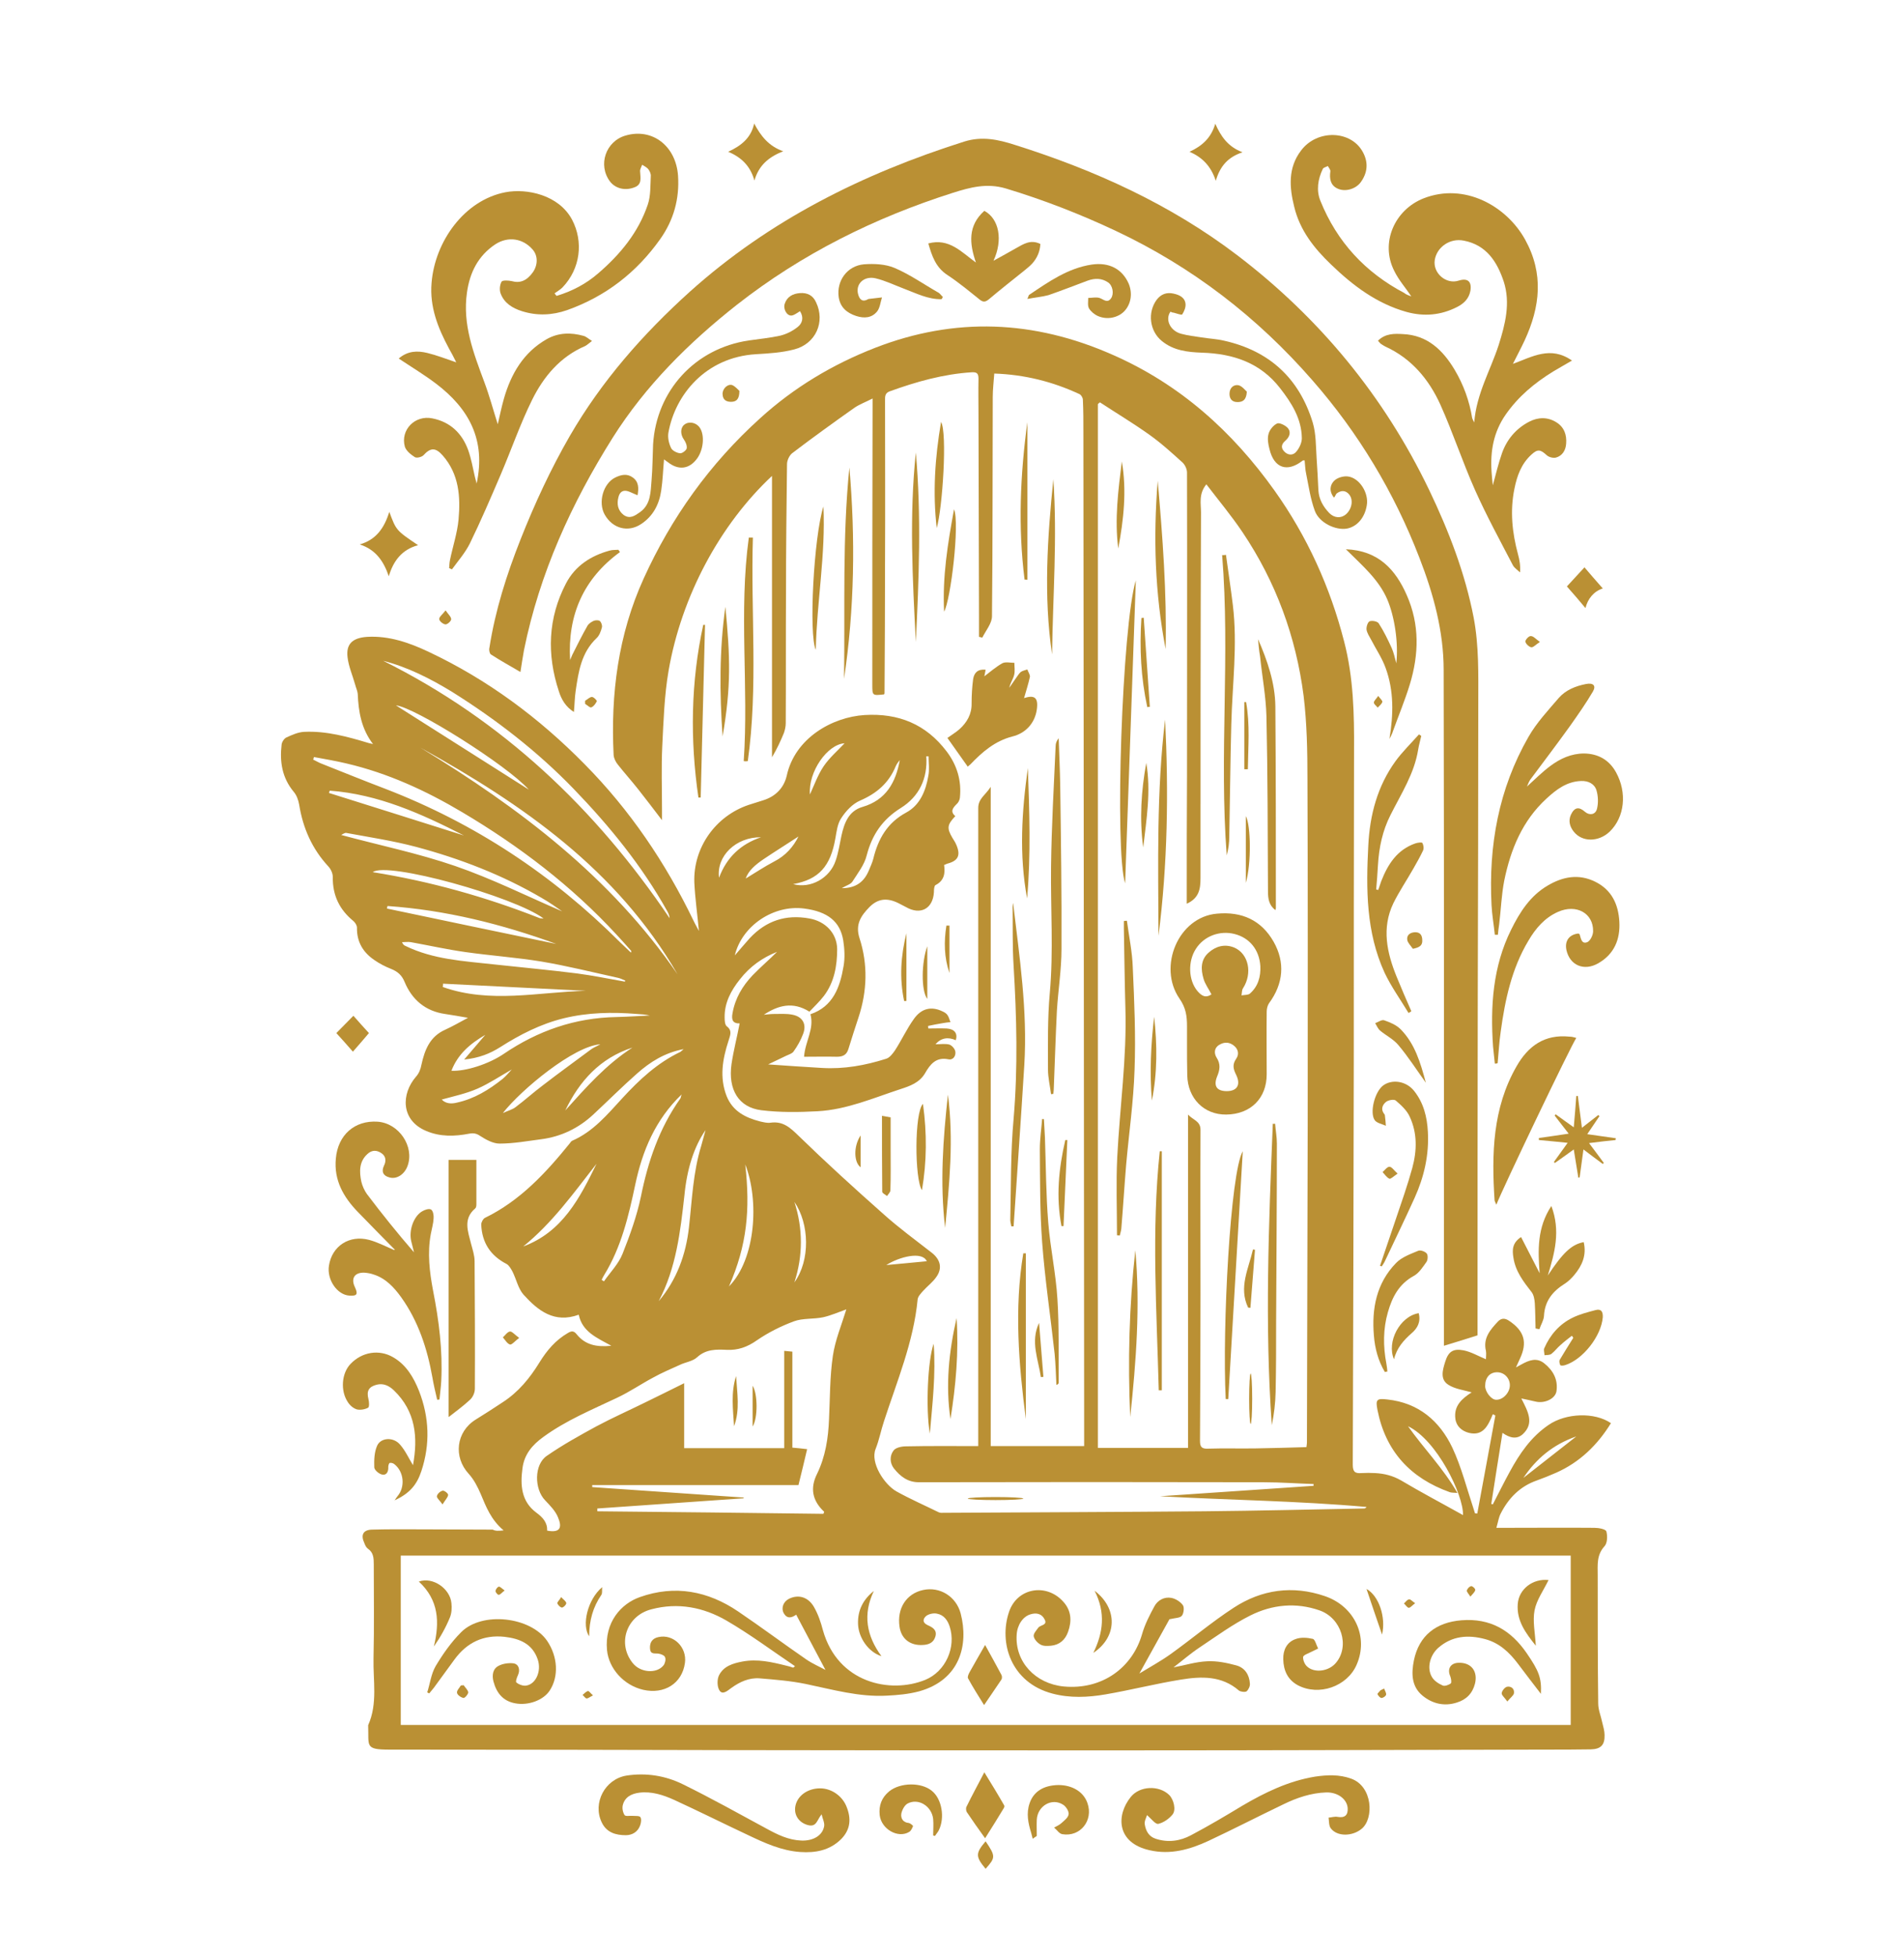 <?xml version="1.0" encoding="utf-8"?>
<!-- Generator: Adobe Illustrator 25.2.0, SVG Export Plug-In . SVG Version: 6.00 Build 0)  -->
<svg version="1.1" id="Layer_1" xmlns="http://www.w3.org/2000/svg" xmlns:xlink="http://www.w3.org/1999/xlink" x="0px" y="0px"
	 viewBox="0 0 747.8 768" style="enable-background:new 0 0 747.8 768;" xml:space="preserve">
<style type="text/css">
	.st0{fill:#BA9034;}
</style>
<path class="st0" d="M197.8,601c-5-4.2-6.9-9.3-9-14.3c-1.2-2.8-2.7-5.7-4.7-7.9c-6.1-6.6-5-16.5,2.7-21.3c3.6-2.2,7.1-4.5,10.6-6.8
	c6.2-4,10.7-9.5,14.5-15.7c2.9-4.7,6.3-8.7,11.1-11.5c1.5-0.9,2.4-0.9,3.5,0.5c3.3,4.1,7.7,5.1,13.6,4.5
	c-5.8-3.2-11.4-5.5-12.8-12.2c-9.6,3.5-16-1.6-21.7-7.9c-2.1-2.4-2.8-6-4.3-9c-0.6-1.1-1.3-2.4-2.3-3c-6.4-3.3-9.7-8.4-10-15.5
	c0-0.9,0.7-2.2,1.4-2.6c13.8-6.7,23.9-17.6,33.3-29.2c0.3-0.4,0.6-0.9,1-1.1c8.3-3.6,13.9-10.4,19.7-16.7
	c6.7-7.3,13.8-13.9,22.8-18.2c0.3-0.2,0.6-0.5,1.3-1.1c-7.4,1.4-13.1,5-18.2,9.5c-5.9,5.2-11.5,10.8-17.3,16.2
	c-5.8,5.4-12.7,8.7-20.5,9.7c-5.4,0.7-10.8,1.7-16.3,1.7c-2.5,0-5.3-1.5-7.6-3c-1.5-1-2.6-1.2-4.3-0.9c-5.7,1.1-11.4,1.3-17-1.1
	c-9.9-4.2-9.8-14.5-3.9-21.3c1.1-1.2,1.8-2.9,2.1-4.6c1.3-5.9,3.3-11.1,9.3-13.8c2.9-1.3,5.6-2.9,9-4.7c-3.5-0.6-6.2-1.1-9-1.5
	c-7.7-1.1-13-5.6-15.9-12.6c-1.1-2.7-2.8-4.1-5.3-5.1c-2.3-0.9-4.6-2.1-6.6-3.5c-4.4-3-6.9-7.1-6.8-12.7c0-0.9-0.7-2-1.4-2.6
	c-5.5-4.5-8.2-10.1-8.1-17.3c0-1.4-0.7-3-1.7-4.1c-6.4-6.9-10-15-11.5-24.3c-0.3-1.8-1-3.7-2.1-5c-4.6-5.5-5.6-11.8-4.8-18.6
	c0.1-1,1-2.4,1.9-2.8c2.2-1,4.6-2.1,7-2.2c8.7-0.4,17,1.9,25.3,4.4c0.5,0.1,0.9,0.2,1.7,0.4c-4.6-6-5.7-12.7-6-19.7
	c-0.1-1.2-0.7-2.4-1-3.6c-1-3.6-2.6-7.2-3-10.8c-0.6-5,1.7-7.6,7.7-8c8.6-0.5,16.6,2.3,24.2,5.9c23.1,10.9,43.3,25.9,61.2,44.1
	c17.8,18,31.8,38.7,42.8,61.5c0.6,1.3,1.4,2.6,2.1,4c-0.6-6.5-1.5-12.8-1.8-19c-0.5-13.7,8.3-26.1,21.3-30.5
	c1.9-0.6,3.8-1.2,5.7-1.8c4.9-1.5,8.2-4.9,9.3-9.7c3.2-14.7,17.8-23,30.6-23.8c13.3-0.8,24.1,3.6,32.2,14.3
	c4.1,5.4,5.9,11.5,5.2,18.2c-0.1,0.9-0.6,1.9-1.3,2.5c-1.5,1.5-2.6,2.9-0.5,4.7c-3.2,3.4-3.4,4.7-1.1,8.6c0.6,0.9,1.2,1.9,1.6,2.9
	c1.6,3.9,0.6,6-3.4,7.1c-0.5,0.1-0.9,0.4-1.5,0.6c0.5,3.3,0,6.2-3.4,7.9c-0.5,0.3-0.6,1.8-0.6,2.8c-0.4,6.5-5.3,9.1-11,5.8
	c-1-0.5-1.9-1-2.9-1.5c-4.4-2.2-8.1-1.9-11.5,1.6c-3.2,3.3-5.6,6.7-3.8,12.2c3.3,10.2,3,20.7-0.4,31c-1.4,4.2-2.7,8.3-4,12.5
	c-0.7,2.3-2.2,3-4.5,3c-4.3-0.1-8.5,0-12.9,0c0.4-6,4.1-10.9,2.5-16.7c8.9-3,11.6-10.6,13-18.8c0.6-3.3,0.4-6.8-0.1-10.1
	c-1.2-7.5-6.1-11.4-15.3-12.6c-12-1.6-24.5,6.7-27.3,18.4c2.1-2.4,4-4.7,5.9-6.8c6.4-6.8,14.1-9.4,23.4-7.7
	c6.2,1.1,10.8,5.7,10.9,12c0,6.5-1.1,13-5.2,18.4c-1.7,2.2-3.7,4.1-5.7,6.2c-6.5-4.1-12.3-2.5-17.9,1.2c1.3-0.1,2.6-0.3,3.9-0.3
	c2.5,0,5-0.2,7.4,0.3c4,0.8,5.6,3.8,4.1,7.6c-0.9,2.4-2.2,4.7-3.7,6.8c-0.6,0.9-1.9,1.2-2.9,1.7c-2.4,1.2-4.9,2.3-7.1,3.4
	c7.2,0.5,14.2,1,21.2,1.4c8.6,0.5,16.9-1,25.1-3.6c1.4-0.4,2.6-2,3.5-3.3c2.6-4,4.6-8.4,7.4-12.3c3-4.3,7-5.1,11.3-3
	c0.7,0.3,1.5,0.8,1.9,1.4c0.6,0.8,0.8,1.9,1.2,2.8c-1,0.1-2,0.2-3,0.4c-1.9,0.3-3.9,0.7-5.8,1.1c0,0.3,0.1,0.7,0.1,1
	c2.4,0,4.8-0.1,7.2,0c3.1,0.2,4.4,1.9,3.6,4.6c-3-1.3-5.7-1-8,1.6c1.9,0,3.8-0.3,5.4,0.1c1,0.3,2.2,1.6,2.4,2.7
	c0.3,1.7-0.8,3.5-2.7,3.1c-4.9-1-7.2,2-9.2,5.5c-2.2,3.7-5.9,5-9.6,6.2c-10.7,3.5-21.2,8.1-32.6,8.7c-7.3,0.4-14.8,0.5-22.1-0.4
	c-8.9-1.1-13.1-8.1-11.7-18.1c0.8-5.4,2.2-10.7,3.2-16c-2.3,0.1-3.4-1-2.8-4c1-5.8,3.9-10.7,7.9-14.9c3.1-3.2,6.5-6.1,9.6-9.2
	c-5.8,2.3-10.7,5.8-14.6,10.8c-3.5,4.4-6.1,9.2-6,15c0,1.2,0.1,2.8,0.8,3.4c2.4,1.8,1.3,3.7,0.7,5.8c-2.3,7.1-3.6,14.3-0.7,21.7
	c2.4,5.9,7.3,8.4,13.1,9.9c1.4,0.3,2.8,0.7,4.1,0.5c5-0.7,7.8,2,11.1,5.2c10.8,10.5,22,20.7,33.3,30.7c6,5.4,12.6,10.2,19,15.2
	c3.3,2.6,4.2,6,1.8,9.4c-1.4,2.1-3.6,3.7-5.3,5.6c-0.9,1-2,2.2-2.1,3.3c-1.6,16.7-8.1,32.1-13.2,47.8c-1.2,3.6-1.9,7.4-3.3,10.9
	c-2.2,5.4,3.4,14,8.2,16.7c5.4,3,11.1,5.5,16.6,8.2c0.6,0.3,1.4,0.2,2,0.2c34.1-0.2,68.2-0.3,102.3-0.6c20.9-0.2,41.8-0.7,62.7-1.1
	c0.3,0,0.7-0.1,1-0.6c-27-2.4-54.1-2.7-81.1-4.2c20.1-1.4,40.2-2.7,60.3-4.1c0-0.2,0-0.4,0-0.7c-6.5-0.2-12.9-0.7-19.4-0.7
	c-45.2-0.1-90.4-0.1-135.6,0c-4.4,0-7.3-2.3-9.8-5.4c-1.7-2.2-1.7-5-0.2-7c0.8-1.2,3.2-1.7,4.9-1.7c9.3-0.2,18.6-0.1,28.4-0.1
	c0-2.9,0-5.7,0-8.4c0-80.7,0-161.5,0-242.2c0-3.7,2.9-5.1,4.9-8.3c0,86.8,0,172.6,0,258.9c12.2,0,24.2,0,36.7,0c0-1.1,0-2.4,0-3.6
	c-0.1-94.5-0.1-188.9-0.2-283.4c0-37.1-0.1-74.2-0.1-111.3c0-4.2,0-8.4-0.2-12.6c0-0.8-0.7-1.9-1.3-2.2c-10.5-4.9-21.6-7.7-33.5-8.1
	c-0.2,3.1-0.6,6.1-0.6,9.2c-0.1,28.7,0,57.4-0.3,86.1c0,2.8-2.4,5.6-3.8,8.4c-0.4-0.1-0.9-0.2-1.3-0.3c0-2.9,0-5.8,0-8.7
	c-0.1-26.2-0.1-52.4-0.2-78.6c0-4.7-0.1-9.4,0-14.1c0-2-0.6-2.6-2.6-2.5c-11.2,0.7-21.8,3.7-32.3,7.5c-1.9,0.7-1.8,2.1-1.8,3.6
	c0,20.9,0.1,41.8,0,62.7c0,17.4-0.1,34.8-0.2,52.2c0,0.2-0.1,0.4-0.2,0.5c-4.6,0.5-4.6,0.5-4.6-3.8c0-36.2,0-72.4,0.1-108.7
	c0-1,0-2,0-3.7c-2.7,1.4-5.2,2.3-7.2,3.7c-8.2,5.8-16.4,11.7-24.4,17.8c-1.1,0.9-2,2.8-2,4.3c-0.2,16.7-0.4,33.4-0.4,50.1
	c-0.1,17.2,0,34.4-0.1,51.6c0,1.3-0.3,2.6-0.7,3.8c-1.3,3.2-2.8,6.4-4.7,9.6c0-36.6,0-73.3,0-110.5c-20.4,19.1-35.5,47.1-40.6,76.4
	c-1.7,9.8-2,19.9-2.5,29.8c-0.4,8.3-0.1,16.6-0.1,24.9c0,1.1,0,2.1,0,4.1c-3.5-4.6-6.4-8.4-9.4-12.2c-2.6-3.3-5.4-6.4-8-9.7
	c-0.8-1-1.5-2.4-1.6-3.7c-1.2-24,1.8-47.3,11.8-69.3c10.9-24,26-45.1,45.7-62.9c13.3-12.1,28.5-21.2,45.2-27.7
	c31.4-12.2,62.4-10.9,93.2,2.7c26.5,11.6,47.1,30.1,63.7,53.4c12.8,18,21.8,37.8,27.3,59.2c3.7,14.2,4,28.6,3.9,43.1
	c-0.1,40.5-0.1,81-0.1,121.5c-0.1,52.9-0.2,105.8-0.4,158.7c0,2.8,0.9,3.5,3.4,3.3c1.8-0.1,3.6-0.1,5.4,0c3.6,0.2,6.9,1,10.2,2.9
	c7.9,4.7,15.9,8.9,24.3,13.6c0.2-8-10.3-29.5-21.6-34.9c6.2,8.8,13.7,16.3,19.4,26.2c-1.7-0.1-2.4-0.1-3-0.3
	c-15.4-5.5-25.2-16-28.4-32.3c-0.8-4.1-0.3-4.6,3.9-4.1c12.2,1.3,20.5,8.4,25.5,18.9c3.6,7.7,5.7,16.1,8.4,24.2
	c0.2,0.5,0.3,1.1,0.5,1.6c0.3,0,0.6,0.1,0.9,0.1c2.4-12.8,4.7-25.6,7.1-38.5c-0.3-0.2-0.7-0.4-1-0.5c-1.8,4.3-3.7,8.7-9.4,7.3
	c-2.7-0.7-4.9-2.5-5.3-5.5c-0.7-5.2,2.7-8,6.4-10.4c-3.1-0.9-6.6-1.3-9.2-3c-3.3-2.1-2.2-5.8-1.2-9c1.2-3.9,3-5.3,7.2-4.5
	c3,0.6,5.7,2.2,8.8,3.5c0-1,0.2-2.2,0-3.3c-1.2-5,1.7-8.3,4.8-11.6c1.4-1.4,2.8-1.2,4.3-0.2c6,4,7.3,8.5,4.2,15
	c-0.4,0.9-0.8,1.8-1.5,3.3c1.1-0.6,1.7-0.9,2.2-1.2c2.9-1.6,5.9-2.8,8.9-0.4c3.5,2.8,5.5,6.4,4.8,11c-0.5,3-4.8,4.9-8.3,4
	c-1.6-0.4-3.2-0.7-5.5-1.2c2.6,5.1,5.2,9.7,0.6,14c-2.4,2.2-5.2,1.5-8-0.5c-1.5,9.5-3,18.7-4.4,27.9c0.2,0.1,0.4,0.1,0.6,0.2
	c2.2-4.2,4.3-8.5,6.6-12.7c3.9-7.2,8.4-13.8,15.3-18.5c6.8-4.7,18.1-5.1,24.5-0.7c-5.3,8.6-12.3,15.4-21.6,19.5
	c-2.5,1.1-5,2.1-7.5,3c-6.6,2.3-11.1,6.9-14.2,13c-0.8,1.5-1,3.3-1.7,5.6c1.9,0,3,0,4.2,0c11.4,0,22.8-0.1,34.3,0
	c1.7,0,4.4,0.5,4.7,1.4c0.5,1.8,0.4,4.6-0.7,5.8c-3.2,3.5-2.7,7.4-2.7,11.4c0,16.8,0,33.6,0.2,50.4c0,2.5,1.1,5,1.6,7.5
	c0.4,1.6,0.9,3.3,0.9,4.9c0.1,3.9-1.5,5.5-5.4,5.6c-6,0.1-12,0.1-18,0.1c-55,0.1-110,0.3-165.1,0.3c-51.1,0-102.2,0-153.4-0.1
	c-45.1-0.1-90.2-0.2-135.4-0.2c-9.7,0-8-1.4-8.3-9.3c0-0.1,0-0.2,0-0.3c3.8-8.5,1.9-17.5,2.1-26.3c0.3-12.3,0.1-24.6,0.1-36.9
	c0-2.4-0.1-4.6-2.3-6.1c-0.7-0.5-1.1-1.4-1.4-2.2c-1.5-3.2-0.5-5.2,3-5.3c7-0.2,14-0.1,21-0.1c8.8,0,17.6,0.1,26.4,0.1
	C194.7,601.3,195.8,601.2,197.8,601z M157.4,677.4c153.4,0,306.3,0,459.5,0c0-22.2,0-44.1,0-66.5c-153.3,0-306.5,0-459.5,0
	C157.4,633.2,157.4,655.2,157.4,677.4z M466.1,354.9c0-1.3,0-2.3,0-3.3c0-15.8,0-31.6,0.1-47.4c0-39.5,0.1-79,0-118.6
	c0-1.4-0.8-3.1-1.8-4c-4.3-3.9-8.6-7.8-13.3-11.1c-6.2-4.4-12.7-8.3-19.1-12.5c-0.3,0.2-0.5,0.4-0.8,0.7c0,136.6,0,273.1,0,409.9
	c12,0,23.8,0,35.4,0c0-43.6,0-87,0-130.9c2,2.2,4.9,2.5,4.9,6c-0.1,21.5,0,43,0,64.5c0,19.2-0.1,38.4-0.2,57.6
	c0,2.5,0.7,3.2,3.2,3.1c6.2-0.2,12.4,0,18.6-0.1c6.7-0.1,13.3-0.3,20-0.5c0.1-0.9,0.2-1.3,0.2-1.7c0.1-42,0.2-84,0.3-126
	c0-44.9,0.1-89.8-0.1-134.7c0-10.9-0.2-21.8-1.5-32.6c-3-23.3-10.9-44.8-24-64.3c-4.3-6.4-9.3-12.4-14.2-18.8
	c-3.1,3.8-2.1,7.6-2.1,11.1c-0.2,47.8-0.2,95.6-0.2,143.5C471.5,349,471,352.7,466.1,354.9z M308,568.7c0-12.9,0-25.5,0-38.2
	c1.2,0.1,2,0.2,3.2,0.3c0,12.7,0,25.2,0,37.7c2,0.2,3.6,0.3,5.8,0.6c-1.1,4.8-2.2,9.2-3.4,14.1c-27.2,0-54.1,0-81,0
	c0,0.3,0,0.6,0,0.8c19.8,1.4,39.6,2.7,59.5,4.1c0,0.1,0,0.2-0.1,0.3c-19.1,1.3-38.3,2.7-57.4,4c0,0.4,0,0.8,0,1.1
	c29.6,0.3,59.2,0.6,88.8,1c0.1-0.3,0.2-0.5,0.3-0.8c-4.7-4.4-5.6-9.3-2.8-14.9c3.3-6.8,4.4-14,4.7-21.5c0.4-8.3,0.3-16.6,1.5-24.8
	c0.9-6.2,3.4-12.1,5.3-18.3c-3.1,1.1-6,2.4-9.1,3.1c-3.8,0.8-8,0.3-11.5,1.6c-5.1,1.9-10.1,4.4-14.6,7.5c-3.7,2.6-7.4,3.9-11.7,3.7
	c-4.2-0.2-8.2-0.3-11.7,2.9c-1.7,1.6-4.5,1.9-6.8,3c-3.5,1.6-7.1,3.1-10.5,5c-4.7,2.5-9.2,5.6-14.1,7.9c-9.9,4.7-20.1,8.9-29,15.4
	c-4.3,3.1-7.5,6.8-8.2,12.3c-0.9,6.6-0.5,13,5.4,17.4c2.6,1.9,4.4,3.9,4.3,7.1c5.4,1,5.8-1.5,4.3-5.1c-1-2.6-3.2-4.8-5.1-6.8
	c-4.3-4.4-4.4-14.1,0.7-17.5c6.2-4.3,12.9-8,19.5-11.6c6.2-3.3,12.7-6.2,19-9.3c5-2.4,9.9-4.9,15.4-7.6c0,9,0,17.2,0,25.5
	C281.8,568.7,294.6,568.7,308,568.7z M123.3,297.3c-0.1,0.3-0.2,0.6-0.3,1c1.1,0.5,2.2,1.2,3.3,1.6c8.3,3.3,16.7,6.7,25.1,9.9
	c35,13.5,65.6,33.7,92.1,60.2c1.4,1.4,2.9,2.7,4.3,4.1c0.2-0.5,0.1-0.7,0-0.8c-1.9-2.1-3.7-4.2-5.6-6.2
	c-17.7-19.2-38.2-34.8-60.6-48.1c-14.3-8.5-29.3-15.4-45.6-19.2C131.8,298.8,127.6,298.1,123.3,297.3z M150.5,259.5
	c46.8,23.3,83.4,58,112.5,101.1c-0.1-1.2-0.5-2-1-2.9c-9.9-17.7-22.6-33.3-36.7-47.9c-14.3-14.8-30.5-27.3-47.9-38.2
	C169,266.5,160.2,262,150.5,259.5z M165.1,293.6c38.9,23.7,74.8,50.8,101,89C242.4,341.6,205.3,315.9,165.1,293.6z M245.4,385.5
	c0.1-0.1,0.1-0.3,0.2-0.4c-1-0.4-1.9-0.9-2.9-1.1c-10-2.2-20-4.7-30.1-6.4c-9.8-1.6-19.8-2.3-29.7-3.7c-7.2-1-14.3-2.6-21.5-3.9
	c-1.1-0.2-2.3,0-3.5,0c0.4,1,0.9,1.3,1.4,1.5c10.9,5.3,22.7,5.9,34.4,7.2c11,1.2,22.1,2.2,33.1,3.6
	C232.9,383.1,239.1,384.4,245.4,385.5z M177.3,420.5c5.5,0.3,14.6-2.6,20.5-6.6c13.4-9.1,28-14.2,44.3-14.5
	c4.4-0.1,8.7-0.4,13.1-0.6c-1.7-0.4-3.4-0.5-5-0.6c-9.7-0.8-19.4-0.6-28.8,1.7c-9,2.2-17.2,6.4-24.9,11.3c-4.1,2.6-8.4,4.3-14.2,4.9
	c3.2-3.7,5.7-6.7,8.3-9.7C184.6,409.9,179.8,414,177.3,420.5z M220.8,357.9c-2.3-1.6-5.1-3.6-8.1-5.3c-15.4-9-32-15.4-49.2-20
	c-9-2.4-18.3-3.8-27.5-5.5c-0.6-0.1-1.4,0.5-2,0.8c15.2,4.1,30.3,7.2,44.8,12.2S207.1,352,220.8,357.9z M267.7,429.8
	c-10.3,9.9-15.4,22.1-18.2,35.4c-2.6,12.3-5.5,24.6-12.2,35.5c-0.4,0.6-0.7,1.3-1,1.9c0.3,0.2,0.6,0.4,0.9,0.6
	c2.5-3.6,5.7-6.8,7.3-10.8c2.9-7.3,5.6-14.8,7.2-22.4c2.8-13.9,7.2-26.9,15.5-38.6C267.4,431.1,267.4,430.6,267.7,429.8z M258.7,511
	c7.1-8.4,10.7-18.3,11.9-29.1c1.2-10.7,1.6-21.5,4.8-31.9c0.6-2.1,1.1-4.1,1.7-6.2c-4.5,6.5-7.3,15.2-8.3,25.7
	C267.2,483.7,265.6,497.9,258.7,511z M146.4,342.5c22.5,3.6,44.3,9.7,65.4,18c0.4,0.2,0.9,0.1,1.7,0.2
	C201.9,352.1,152.1,338.2,146.4,342.5z M311.5,347.2c6.8,1.9,14.4-2.3,16.7-9.2c1.1-3.2,1.6-6.6,2.3-9.9c1.1-4.9,2.8-9.6,8.2-11.2
	c9.3-2.7,13.1-9.6,14.7-18.4c-0.6,0.7-1.2,1.5-1.6,2.4c-2.7,6.6-7.5,10.7-14,13.5c-3,1.3-5.6,4.1-7.4,6.9c-1.5,2.2-1.8,5.2-2.3,7.9
	C326.2,340.2,321.6,345.4,311.5,347.2z M364.7,297c-0.3,0-0.6,0-0.9,0c0.6,8.7-2.8,15.8-10,20.3s-11.3,10.5-13.4,18.6
	c-0.9,3.7-3.5,7-5.6,10.3c-0.7,1.1-2.4,1.5-4.2,2.6c5.8,0,8.9-2.7,10.7-7.1c0.6-1.5,1.3-2.9,1.7-4.5c1.9-7.8,5.5-14.1,12.9-18.1
	c5.4-2.9,7.7-8.5,8.7-14.4C365.1,302.3,364.7,299.6,364.7,297z M218.5,370.7c-21.4-7.8-43.4-13.3-66.3-14.9c-0.1,0.3-0.2,0.7-0.2,1
	C174.2,361.5,196.4,366.1,218.5,370.7z M230.1,389.1c-18.7-0.9-37.4-1.9-56.1-2.8c0,0.4,0,0.8-0.1,1.3
	C192.5,394.2,211.4,389.6,230.1,389.1z M129.5,310.5c-0.1,0.3-0.2,0.6-0.3,0.9c17.6,5.5,35.2,11.1,53,16.7
	C165.4,319.5,148.5,311.9,129.5,310.5z M235.8,410.1c-10.4,0.7-31,17.7-38.3,27c2.2-1,3.9-1.4,5.1-2.4c3.6-2.7,6.9-5.7,10.5-8.4
	c6.2-4.8,12.6-9.4,18.9-14.1C233,411.4,234.2,411,235.8,410.1z M234.3,457c-8.9,11.4-17.4,23.3-28.8,32.5
	C220.9,483.8,227.7,470.5,234.3,457z M207.7,310.1c-8.7-9.7-44.9-32.4-52.2-33.1L207.7,310.1z M292.7,457.3
	c2,17.8,0.7,31.7-6.4,47.9C296.9,494.4,298.2,471.3,292.7,457.3z M588,538.9c-2.9,0-4.7,2.1-4.7,5.4c0,2.3,2.4,5.4,4.3,5.4
	c2.7,0.1,5.4-2.8,5.4-5.7C593,541.2,590.8,538.9,588,538.9z M222,436.1c8.1-9,16.1-18.1,26.4-24.7
	C235.7,415.5,227.6,424.5,222,436.1z M173.5,431.8c1.5,1.6,3.7,1.8,6,1.2c6.8-1.5,12.5-5,17.9-9.3c1.2-1,2.2-2.2,3.6-3.7
	c-4.7,2.7-8.9,5.5-13.4,7.5C183,429.5,178.2,430.5,173.5,431.8z M313.6,328.5c-4.4,2.9-9.1,5.8-13.7,8.9c-3.1,2.1-6,4.5-7,7.6
	c3.5-2.1,7.2-4.6,11.2-6.7C308.6,336,311.6,332.5,313.6,328.5z M312,503.6c6.3-8.7,5.9-23,0-31.6C315.4,482.5,315.4,493.1,312,503.6
	z M298.9,328.8c-9.9-0.1-17.6,7.4-16.5,15.9C285.4,336.7,290.9,331.5,298.9,328.8z M331.7,291.9c-6.7,0.4-14.3,11.1-13.6,20.1
	c1.7-3.7,3.1-7.7,5.4-11.1S329.1,294.7,331.7,291.9z M598.3,580.4c6.8-5.3,13.5-10.6,20.8-16.3C609.9,567.3,603.3,572.9,598.3,580.4
	z M348.1,496.8c4.7-0.4,10.4-1,15.9-1.5C362.2,491.2,353.1,493.6,348.1,496.8z"/>
<path class="st0" d="M204.4,263.9c-4.1-2.4-7.9-4.5-11.6-6.9c-0.5-0.3-0.8-1.7-0.6-2.5c2.3-14.8,6.8-28.9,12.3-42.8
	c5.5-13.9,11.8-27.5,19.3-40.5c12.5-21.6,28.8-40.1,47.2-56.7c31.3-28.1,67.9-46.3,107.7-58.9c7-2.2,13.4-0.8,19.9,1.3
	c31.4,9.9,61,23.3,87.3,43.3c32.4,24.7,57.7,55.4,75.4,92.2c7.7,16.1,14.1,32.6,17.5,50.2c2.1,11.1,1.8,22.3,1.8,33.5
	c0,37.7-0.1,75.4-0.2,113.1c-0.1,44.1-0.1,88.2-0.1,132.4c0,0.9,0,1.8,0,2.8c-4.4,1.4-8.6,2.7-13.2,4.1c0-1.6,0-2.8,0-4
	c0-87.1,0.1-174.3-0.1-261.4c0-15.2-4-29.8-9.5-44c-9.9-25.7-23.9-49-42-69.7c-21.7-24.9-47.3-44.6-77.2-58.7
	c-14-6.6-28.4-12.2-43.3-16.7c-7.5-2.2-14-0.4-20.7,1.7c-30.8,9.8-59.4,24-84.9,44c-18.9,14.9-35.8,31.7-48.7,52.1
	c-16.3,25.9-28.8,53.4-34.9,83.5C205.3,258,204.9,260.8,204.4,263.9z"/>
<path class="st0" d="M554.3,116.4c-2.1-3.2-4.9-6.3-6.7-10c-5.6-11,0.1-24,11.5-28.5c16.1-6.3,32.6,3,39.9,16.2
	c7.4,13.4,5.9,26.4-0.2,39.6c-1.4,3-3,6-4.6,9.2c7.6-2.8,14.8-7.2,23.2-1.3c-2.7,1.6-5.1,2.9-7.4,4.3c-7.3,4.5-13.7,9.8-18.7,17
	c-4.7,6.8-6,14.2-5.5,22.2c0.1,1.7,0.3,3.5,0.5,5.5c1.2-4.4,2.2-8.6,3.6-12.6c1.9-5.4,5.5-9.7,10.7-12.4c3.5-1.8,7.2-1.9,10.6,0.2
	c3.1,1.9,4.2,4.9,3.9,8.5c-0.2,2.6-1.5,4.7-4,5.4c-1.1,0.3-2.9-0.2-3.7-1c-2.4-2.2-3.5-2.4-5.9-0.2c-4,3.6-5.7,8.4-6.7,13.4
	c-1.8,8.7-0.9,17.3,1.4,25.8c0.6,2.2,1,4.4,0.8,7.1c-0.9-0.9-2.2-1.7-2.8-2.8c-5.1-9.8-10.4-19.5-14.9-29.6
	c-4.9-11-8.7-22.6-13.6-33.5c-4.5-9.9-11.3-18.1-21.6-22.8c-0.6-0.3-1.2-0.7-1.8-1.1c-0.4-0.3-0.6-0.7-1.1-1.2
	c2.9-2.9,6.5-2.8,9.8-2.6c9.6,0.4,15.7,6.3,20.3,14c3.5,5.9,5.8,12.2,6.9,19c0.1,0.3,0.3,0.7,0.8,1.7c0.9-11.4,6.4-20.5,9.6-30.4
	c2.6-8.2,4.7-16.5,2-24.9c-2.6-7.8-6.8-14.4-15.7-16.1c-5.5-1.1-10.6,2.6-11.4,7.6c-0.8,5.2,4.5,9.7,9.4,8.1c3.5-1.1,5.2,0.3,4.6,4
	c-0.6,3.2-2.7,5.1-5.3,6.4c-6.3,3.2-12.9,3.8-19.8,1.9c-11.7-3.3-21-10.3-29.6-18.6c-6.7-6.4-12.3-13.5-14.5-22.7
	c-1.9-7.6-2.5-15.3,2.7-22.1c6.3-8.4,19.7-8,24.3,0.7c2.2,4.1,1.8,8.1-0.9,11.8c-2,2.7-6.2,3.9-9.2,2.4c-2.7-1.3-3.1-3.9-2.7-6.7
	c0.1-0.6-0.6-1.4-1-2.1c-0.7,0.4-1.8,0.6-2,1.2c-1.9,4-2.6,8.4-0.9,12.5c6.5,16.1,17.6,28.1,33,36.2
	C552.4,115.8,553.6,116.1,554.3,116.4z"/>
<path class="st0" d="M218.6,116.2c6-1.8,11.6-4.7,16.4-8.9c8.6-7.4,15.7-16,19.4-26.9c1.2-3.5,1-7.4,1.2-11.2c0.1-0.9-0.4-2-1-2.8
	c-0.6-0.7-1.6-1.2-2.4-1.7c-0.3,0.9-0.9,1.8-0.8,2.6c0.1,2.5,0.9,5.2-2.3,6.3c-3.7,1.4-7.4,0.4-9.5-2.3c-4.9-6.5-1.7-15.9,6.2-18.1
	c10.5-3,19.7,4.2,20.5,15.8c0.6,9.1-1.7,17.4-7,24.9c-9.3,13.1-21.4,22.5-36.6,27.9c-5.8,2-11.7,2.3-17.7,0.4c-3.8-1.2-7-3.2-8.4-7
	c-0.5-1.4-0.3-3.4,0.4-4.6c0.4-0.6,2.7-0.5,4-0.2c3.2,0.9,5.9-0.1,8.3-3.5c2-2.9,2-6.5-0.1-8.9c-3.8-4.4-9.6-5.3-14.6-2.1
	c-6.8,4.5-10.1,11.1-11.2,19c-1.8,12.5,2.6,23.8,6.8,35.1c2.1,5.6,3.6,11.3,5.3,16.6c0.7-2.9,1.4-6.5,2.4-10
	c2.8-9.8,7.7-18.2,16.8-23.4c4.6-2.6,9.5-2.7,14.5-1.3c1.1,0.3,2,1.2,3.3,2c-1.2,0.9-1.9,1.6-2.7,2c-9.8,4.2-16.3,12-20.8,21.1
	c-4.7,9.5-8.2,19.7-12.4,29.5c-3.9,9.1-7.8,18.2-12.1,27c-1.8,3.6-4.6,6.8-7,10.1c-0.4-0.2-0.7-0.3-1.1-0.5c0.1-1,0.1-2,0.3-3
	c1.1-5.4,2.9-10.7,3.4-16.1c0.8-8.9,0.2-17.8-6.2-25.1c-2.8-3.2-4.8-3.2-7.6-0.1c-0.7,0.7-2.7,1.2-3.4,0.7c-1.6-1-3.4-2.5-3.9-4.1
	c-1.8-6.6,4-12.5,10.8-11.1c7.1,1.4,11.7,5.9,14.1,12.5c1.2,3.4,1.8,6.9,2.6,10.4c0.2,0.7,0.4,1.5,0.7,2.7
	c3.7-17.1-3-29.4-15.9-39.2c-4.6-3.5-9.6-6.5-14.7-9.9c3.6-3.1,7.4-3.1,11.2-2.2c3.7,0.9,7.3,2.3,11.4,3.7c-1-2-1.9-3.8-2.9-5.5
	c-4.3-8-7.6-16.3-6.8-25.7c1.3-16.3,12.9-32.5,29-35.6c8.4-1.6,21,1,26.2,10.8c4.5,8.6,3.3,19.2-3.8,26.6c-0.9,0.9-2,1.5-3.1,2.3
	C218.2,115.7,218.4,116,218.6,116.2z"/>
<path class="st0" d="M155.1,490.8c-4.9-5-9.8-9.9-14.6-14.9c-5.6-5.8-9.4-12.4-8.6-20.9c0.8-9.3,7.4-15.1,16.4-14.5
	c8.4,0.6,14.5,9.7,11.8,17.3c-1.2,3.4-4.3,5.4-7.1,4.6c-2.5-0.6-3.3-2.3-2.2-4.6c0.9-1.8,0.8-3.6-0.8-4.8c-1.9-1.4-3.9-1.5-5.7,0.2
	c-3.3,3-3.2,6.9-2.4,10.8c0.4,1.7,1.2,3.5,2.2,4.9c5.9,7.8,12,15.4,18.5,22.9c-0.4-1.5-0.7-2.9-1.1-4.4c-1-4.3,1-9.8,4.3-11.7
	c1-0.6,2.7-1.2,3.5-0.7s1.1,2.3,1,3.4c-0.1,2.1-0.7,4.1-1.1,6.2c-1.4,7.5-0.5,14.9,0.9,22.3c2.3,11.7,3.8,23.5,3.2,35.4
	c-0.1,2.4-0.5,4.9-0.7,7.3c-0.3,0-0.6,0.1-0.9,0.1c-0.7-3-1.4-5.9-1.9-8.9c-2-11.2-5.5-21.9-12.2-31.3c-2.8-3.9-6.1-7.5-10.9-9
	c-1.1-0.4-2.3-0.6-3.5-0.7c-3.9-0.2-5.5,2.2-3.8,5.7c1.3,2.8,0.8,3.5-2.2,3.3c-4.8-0.3-8.9-6.3-8-11.8c1.2-7.7,8-12.1,15.7-10.1
	c3.4,0.9,6.6,2.6,9.9,4C154.8,490.9,154.9,490.8,155.1,490.8z"/>
<path class="st0" d="M587.1,367.1c-0.4-3.9-1.1-7.8-1.3-11.7c-1.2-23.3,2.8-45.6,14.5-66c3.2-5.6,7.7-10.4,11.9-15.3
	c2.7-3.1,6.6-4.7,10.8-5.5c2.7-0.5,4,0.6,2.6,3c-2.7,4.6-5.8,9-8.9,13.4c-5.1,7.1-10.4,14.1-15.7,21.2c-0.4,0.6-0.7,1.3-1.3,2.7
	c3.4-3.1,6.1-5.8,9.2-8.1c3.9-2.9,8.2-4.9,13.3-4.9c5.5,0.1,9.8,2.5,12.5,7.4c4.4,8,3.4,17.6-2.5,23.3c-4.3,4.1-10.8,4.2-14.1,0
	c-1.6-2-2.2-4.3-1.1-6.7c1.4-2.9,3.1-3.2,5.5-1.1c1.7,1.5,4.1,1.2,4.7-1.1c0.6-2.3,0.5-5.1-0.2-7.4c-0.8-2.5-3.2-3.7-6-3.6
	c-5.6,0.2-9.7,3.3-13.6,6.9c-9.5,8.7-14.1,20-16.6,32.2c-1.1,5.6-1.3,11.5-2,17.2c-0.2,1.4-0.4,2.7-0.5,4.1
	C587.7,367.1,587.4,367.1,587.1,367.1z"/>
<path class="st0" d="M260.8,180.4c-0.4,4.3-0.5,8.2-1.1,12.2c-0.8,5.5-3.2,10.1-7.9,13.2c-5.1,3.4-11.2,1.8-14.3-3.7
	c-2.7-4.8-0.6-12.3,4.2-14.6c2.3-1.1,4.6-1.6,6.8,0c2.4,1.7,2.4,4.2,1.9,7c-1.3-0.5-2.4-1.1-3.5-1.5c-2.2-0.8-3.5,0.2-4,2.2
	c-0.7,2.7-0.3,5.2,2,7c2.5,1.8,4.5,0.3,6.5-1.1c4.3-3.1,4.1-8,4.5-12.5c0.4-4.7,0.4-9.4,0.6-14.1c1.3-21.1,16.5-37.7,37.6-40.8
	c4.1-0.6,8.4-1,12.4-1.9c2.4-0.6,4.8-1.8,6.8-3.4c1.8-1.4,2.5-3.7,0.9-6.2c-1.2,0.7-2.1,1.5-3.2,1.7c-1.9,0.3-3.5-2.5-2.8-4.6
	c0.9-2.8,3.2-4,6-4.2c2.9-0.2,5.1,0.9,6.3,3.6c3.7,7.7-0.1,16.3-8.5,18.5c-4.9,1.3-10,1.6-15.1,1.9c-19.8,1.2-31.8,16-34.4,30.9
	c-0.3,1.9,0.2,4.2,1.1,6c0.5,1,2.3,1.9,3.5,2c0.8,0.1,2.4-1.1,2.6-1.9c0.2-1.1-0.4-2.5-1.1-3.5c-1.3-1.8-1.5-4.3,0-5.7
	s4.1-1.2,5.7,0.4c2.5,2.5,2.3,8.7-0.4,12.6c-3.1,4.4-7.4,4.9-11.6,1.6C261.8,181.1,261.4,180.9,260.8,180.4z"/>
<path class="st0" d="M322.7,712.5c-1.9,2.2-1.9,5.2-5.5,4.2c-3.5-1-5.5-4-4.8-7.5c0.8-4,4.8-6.9,9.7-6.9c4.4,0,8.6,2.9,10.3,7
	c2,4.8,1.7,9.2-2.1,13c-4.5,4.4-10,5.4-16,5c-7.3-0.5-13.9-3.5-20.4-6.6c-9.8-4.6-19.4-9.4-29.2-13.9c-4.2-1.9-8.8-3.4-13.6-2.8
	c-3.1,0.4-5.7,1.7-6.5,4.9c-0.3,1.2,0,2.8,0.7,3.9c0.4,0.6,2.1,0.2,3.1,0.3c1.1,0.1,2.7-0.1,3.1,0.5c0.5,0.7,0.3,2.3-0.1,3.3
	c-0.9,2.5-3.1,3.8-5.6,3.8c-3.9,0-7.6-1-9.5-5.1c-3.6-7.6,1.3-16.9,9.7-18.3c7.7-1.2,15.3,0,22.2,3.4c11.2,5.5,22.1,11.6,33,17.5
	c4.2,2.3,8.5,4.4,13.5,4.6c4.7,0.2,8.4-2,9-5.7C323.9,715.7,323,714.1,322.7,712.5z"/>
<path class="st0" d="M459.7,122.4c-2.2,3.1-0.1,7.6,4.3,8.7c2.6,0.7,5.3,1,7.9,1.4c3,0.5,6,0.6,8.9,1.3c17.8,4,29.5,14.8,34.8,32.2
	c1.3,4.4,1.2,9.3,1.5,13.9c0.3,4.2,0.5,8.4,0.7,12.6c0.2,3.6,1.9,6.5,4.3,9c2,2,4.6,2.1,6.5,0.5c2.4-2.1,3-5.7,1.3-7.8
	c-1.4-1.7-3.1-1.7-4.8-0.5c-0.5,0.3-0.6,1.2-1.2,1.7c-2.1-2.7-1.4-5.1,0.1-6.6c1.2-1.2,3.6-1.9,5.3-1.7c4.6,0.5,8.4,6.5,7.5,11.4
	c-0.8,4.9-3.9,8.4-7.9,9.1c-4.4,0.7-10.8-2.3-12.5-7c-1.7-4.6-2.4-9.6-3.4-14.5c-0.4-1.7-0.4-3.5-0.6-5.3c-0.4,0-0.7,0-0.8,0.1
	c-6,4.7-11.2,3-13-4.5c-0.5-1.9-0.9-4.1-0.4-5.9c0.4-1.7,1.9-3.5,3.4-4.2c0.9-0.4,3.2,0.7,4.2,1.8c1.4,1.7,0.6,3.6-1,5
	c-1.5,1.3-1.8,2.7-0.5,4.1c1.4,1.6,3.5,1.8,4.8,0.2c1.2-1.4,2.2-3.5,2.2-5.3c-0.1-7.7-4-13.8-8.5-19.6c-7.8-10.1-18.5-13.6-30.7-14
	c-5.6-0.2-11.2-0.8-15.8-4.6c-4.8-3.9-5.7-11.2-2-16.2c1.7-2.2,3.9-3,6.6-2.4c2.3,0.5,4.4,1.5,4.7,3.9c0.2,1.4-0.5,3.1-1.3,4.3
	c-0.2,0.3-2.2-0.4-3.3-0.7C460.4,122.8,460,122.5,459.7,122.4z"/>
<path class="st0" d="M450.5,712.8c-0.3,1-1.1,2.4-0.9,3.6c0.4,2.5,1.5,4.8,4.3,5.7c4.9,1.6,9.6,0.9,13.9-1.4
	c6.8-3.6,13.4-7.5,20-11.5c9-5.3,18.3-9.8,28.7-11.5c4.8-0.7,9.5-0.9,14.2,0.8c8.5,3.1,8.9,15.6,4.2,19.6c-3.6,3.1-9.8,3.3-12.3-0.2
	c-0.7-1-0.6-2.7-0.8-4.1c1.2-0.1,2.4-0.5,3.5-0.3c2.8,0.5,4.2-0.6,4-3.5c-0.3-3.5-3.9-6.2-8.4-6.1c-6,0.2-11.6,2.1-16.9,4.7
	c-9.8,4.7-19.5,9.7-29.3,14.3c-7.3,3.4-15,5.6-23.2,3.7c-13-2.9-13.2-13.7-7.4-20.9c3.5-4.4,11.1-4.7,15.1-0.8
	c1.8,1.8,2.8,5.9,1.3,7.7c-1.3,1.6-3.4,3.1-5.4,3.6C454,716.7,452.4,714.5,450.5,712.8z"/>
<path class="st0" d="M587.1,417.7c-0.2-2.2-0.5-4.4-0.7-6.7c-1.1-15.8-0.1-31.4,7.1-45.9c3.4-6.9,7.5-13.3,14.3-17.3
	c5.9-3.5,12.2-4.8,18.8-1.5c6.4,3.2,9,8.8,9.4,15.6c0.4,7-2,12.8-8.3,16.4c-5.6,3.2-11.2,0.8-12.5-5.3c-0.7-3.5,1.1-6,4.7-6.4
	c0.2,0.1,0.4,0.2,0.5,0.3c0.5,1.5,0.7,4,3,3.1c1.2-0.5,2.3-2.8,2.3-4.3c0.1-7.1-6.6-10.8-13.8-7.6c-5.2,2.3-8.8,6.5-11.6,11.3
	c-6.6,11-9.2,23.3-10.9,35.8c-0.6,4.1-0.8,8.2-1.2,12.3C587.8,417.7,587.5,417.7,587.1,417.7z"/>
<path class="st0" d="M187.1,455.5c0,6.1,0,11.8,0,17.5c0,0.6-0.1,1.3-0.5,1.6c-4.8,4.1-2.8,9-1.6,13.8c0.6,2.3,1.4,4.6,1.4,6.9
	c0.1,16.7,0.2,33.4,0.1,50.1c0,1.5-0.8,3.3-1.9,4.3c-2.8,2.6-6,4.9-8.4,6.8c0-32.5,0-66.5,0-101
	C179.7,455.5,183.2,455.5,187.1,455.5z"/>
<path class="st0" d="M553.2,397.8c-3.2-5.3-6.8-10.3-9.4-15.8c-7.3-15.9-7.3-32.9-6.4-50c0.6-12,3.6-23.3,10.7-33.1
	c2.7-3.7,6.1-7,9.2-10.5c0.3,0.2,0.6,0.4,0.9,0.6c-0.4,1.8-0.9,3.5-1.2,5.3c-1.5,9.5-6.7,17.4-10.9,25.8c-3.1,6.1-4.5,12.7-4.9,19.6
	c-0.2,3.2-0.4,6.4-0.7,9.6c0.3,0.1,0.6,0.1,0.8,0.2c0.4-1.2,0.8-2.3,1.2-3.5c2.6-6.6,6.2-12.3,13.4-14.8c0.9-0.3,2.5-0.5,2.7-0.2
	c0.5,0.8,0.7,2.2,0.3,3c-1.1,2.4-2.5,4.8-3.8,7.1c-2.6,4.6-5.6,9-7.9,13.7c-4.6,9.7-2.5,19.3,1.3,28.7c1.9,4.6,3.8,9.1,5.8,13.6
	C554,397.4,553.6,397.6,553.2,397.8z"/>
<path class="st0" d="M387.1,263c-0.2,1.2-0.4,2.2-0.5,2.6c2.1-1.6,4.4-3.6,7-5.1c1.3-0.7,3.2-0.2,4.8-0.2c0,1.6,0.3,3.3-0.1,4.8
	c-0.4,1.6-1.5,3.1-1.9,5c0.9-1.3,1.8-2.6,2.7-3.9c0.6-0.8,1.1-1.7,1.8-2.3c0.7-0.5,1.7-0.7,2.6-1c0.3,1,1.1,2,1,2.9
	c-0.6,2.8-1.5,5.5-2.4,8.7c-0.5-0.4-0.3-0.2-0.3-0.2c4.5-1.6,6.1-0.4,5.4,4.4c-0.8,5.5-4.6,9.3-9.5,10.5c-7,1.8-11.9,6.1-16.6,11
	c-0.3,0.3-0.8,0.6-1,0.9c-2.7-3.8-5.3-7.5-8-11.3c1.5-1.1,3.2-2.1,4.7-3.4c3-2.7,4.9-6,4.8-10.2c0-3.2,0.2-6.4,0.6-9.5
	C382.6,264.2,384,262.7,387.1,263z"/>
<path class="st0" d="M162.2,575.4c2-10.9,1.1-21.1-7.5-29.4c-1.9-1.8-4.1-2.9-6.8-2.2c-3.1,0.8-4,2.5-3.2,5.6
	c0.3,1.1,0.4,3.1-0.1,3.4c-1.2,0.7-3.1,1-4.4,0.7c-1.4-0.4-2.8-1.6-3.6-2.9c-3-4.5-2.4-11.4,1.1-15c4.5-4.7,11.2-5.8,16.7-2.6
	c5.2,3,8.1,8,10.2,13.3c4,10.3,4.4,20.8,0.9,31.4c-1.8,5.5-4.7,8.8-10.5,11.5c0.5-0.8,0.8-1.2,1.1-1.6c3.1-3.6,2.6-9.6-1.2-12.6
	c-0.5-0.4-1.2-0.6-1.8-0.5c-0.3,0-0.6,1-0.6,1.5c0.1,1.7-0.5,3.4-2.3,3.1c-1.3-0.2-3.2-1.8-3.2-2.9c-0.1-2.8,0-5.9,1.1-8.4
	c1.4-3.3,6.5-3.6,9.1-0.4C159.2,569.7,160.5,572.6,162.2,575.4z"/>
<path class="st0" d="M364.6,95.6c8.2-2.2,13,3.4,18.7,7.5c-2.6-7.5-3.2-14.5,3.3-20.3c5.8,3.1,7.4,11.4,3.6,19.6
	c3.1-1.7,6-3.3,8.8-4.9c2.9-1.6,5.7-3.6,9.6-1.7c-0.1,2.8-1.2,5.5-3.2,7.7c-1,1.1-2.2,2-3.4,3c-4.6,3.7-9.2,7.3-13.7,11.1
	c-1.4,1.1-2.2,1.1-3.6,0c-4.1-3.3-8.2-6.7-12.6-9.6C367.5,105,366,100.5,364.6,95.6z"/>
<path class="st0" d="M545.7,290.2c1.6-9.6,1.8-18.9-1.5-27.9c-1.4-3.9-3.8-7.4-5.7-11.1c-0.7-1.3-1.6-2.6-1.8-4
	c-0.1-1.1,0.5-2.9,1.2-3.2c1-0.4,3.1,0,3.6,0.8c2,3.1,3.6,6.4,5.1,9.7c0.8,1.8,1.2,3.8,1.8,6c0.9-8.1-0.7-18.4-3.5-25
	c-3.4-8-10-13.5-16.3-19.8c12.8,0.5,19.5,8,23.9,18c5.1,11.5,4.8,23.3,1.2,35.1c-1.9,6.2-4.4,12.2-6.6,18.3
	C546.8,288.2,546.2,289.2,545.7,290.2z"/>
<path class="st0" d="M243.5,216.8c-14.4,10.5-20.6,24.8-19.6,42.4c0.3-0.7,0.6-1.4,0.9-2.1c1.9-3.8,3.8-7.6,5.9-11.3
	c0.5-0.9,1.6-1.6,2.5-2c0.7-0.3,2-0.3,2.4,0.1c0.6,0.5,1,1.8,0.8,2.5c-0.4,1.5-1,3.2-2.1,4.2c-6,5.7-7.1,13.2-8.2,20.7
	c-0.4,2.6-0.4,5.3-0.7,8.3c-3.2-2-4.9-4.9-5.9-8.1c-4.8-14.5-4.3-28.8,2.8-42.4c3.6-6.9,9.8-10.9,17.2-12.9c1.1-0.3,2.2-0.2,3.4-0.3
	C243,216.2,243.3,216.5,243.5,216.8z"/>
<path class="st0" d="M622,487.8c1.2,5.1-0.6,9.2-3.7,12.9c-1.1,1.3-2.3,2.5-3.7,3.4c-4.8,3-7.9,6.8-8.2,12.7
	c-0.1,1.7-1.2,3.4-1.8,5.2c-0.5-0.1-1-0.2-1.5-0.3c-0.1-3.3-0.1-6.6-0.3-9.9c-0.1-1.5-0.4-3.2-1.2-4.3c-3.2-4.1-6.4-8.2-7.2-13.6
	c-0.5-3-0.5-5.8,3-8.1c2.5,4.8,4.8,9.4,7.3,14.2c-0.7-9.1-1-17.9,4.6-26.4c3.7,9.8,1.3,18.5-1.4,27.3
	C613.8,492,617.2,488.7,622,487.8z"/>
<path class="st0" d="M619.1,407.6c-2,2.8-29.2,59.7-31.4,65.5c-0.3-0.7-0.6-1.2-0.7-1.7c-1.2-18.2-0.8-36.2,8.6-52.6
	c4.6-8.1,11.1-12.7,20.8-11.7C617.3,407.1,618,407.3,619.1,407.6z"/>
<path class="st0" d="M412.8,429.7c-0.4-3.2-1.2-6.5-1.2-9.7c0-10-0.2-20,0.7-29.9c1.5-16.6,0.3-33.2,0.5-49.8
	c0.2-15.8,1.1-31.6,1.8-47.3c0-1.1,0.4-2.1,1.2-3.1c0.2,6.2,0.5,12.4,0.6,18.6c0.3,21.4,0.6,42.8,0.5,64.2c0,8.1-1.3,16.1-1.8,24.2
	c-0.5,10-0.8,20-1.2,29.9c0,0.9-0.1,1.9-0.2,2.8C413.5,429.6,413.2,429.6,412.8,429.7z"/>
<path class="st0" d="M542,497.1c2-6,4.1-12,6.1-18c2.3-6.8,4.7-13.6,6.6-20.5c1.8-6.7,2-13.5-1-20c-1.1-2.5-3.4-4.6-5.5-6.4
	c-0.7-0.6-2.9-0.2-3.8,0.5c-1.4,1.1-2.2,2.9-0.8,4.7c0.1,0.2,0.3,0.3,0.3,0.5c0.2,1.4,0.3,2.8,0.4,4.2c-1.5-0.7-3.4-1-4.3-2.1
	c-2.2-2.9-0.1-11.2,3.2-13.7c3.5-2.6,9-1.8,12.1,2c3.8,4.7,5.2,10.3,5.5,16.2c0.5,9.1-1.5,17.7-5.2,25.9
	c-3.8,8.4-7.8,16.6-11.7,24.9c-0.3,0.7-0.8,1.3-1.2,2C542.6,497.3,542.3,497.2,542,497.1z"/>
<path class="st0" d="M369.8,117.5c-5.3,0.1-9.9-2.3-14.7-4.1c-3.7-1.4-7.4-3.2-11.2-4.1c-4.7-1.1-8.1,2.4-6.8,6.5
	c0.6,2,1.8,2.9,3.8,1.7c0.1,0,0.2-0.1,0.3-0.1c1.7-0.2,3.5-0.4,5.2-0.6c-0.6,1.9-0.8,4.1-1.9,5.5c-2.1,2.6-5.1,2.8-8.2,1.8
	c-3.7-1.2-6.3-3.4-6.9-7.4c-0.9-6.4,3.3-12.3,9.9-12.9c4-0.3,8.4-0.1,12,1.4c6.1,2.6,11.6,6.5,17.4,9.8c0.6,0.4,1,1.1,1.6,1.6
	C370.1,117,370,117.3,369.8,117.5z"/>
<path class="st0" d="M403.5,117.4c0.5-1.1,0.5-1.5,0.7-1.6c7.6-5.1,15.2-10.5,24.6-11.9c6.9-1,12,1.8,14.5,7.5
	c1.6,3.9,0.9,8.1-1.8,10.9c-2.5,2.5-6.7,3.4-10.3,1.8c-1.4-0.6-2.8-1.8-3.5-3c-0.6-1.1-0.3-2.7-0.3-4.1c1.5,0,3-0.4,4.4,0
	c1.6,0.5,3.1,2.3,4.6,0.1c1.2-1.8,0.6-5-1.2-6.2c-2.5-1.7-5.2-1.7-8-0.7c-5.1,1.9-10.2,3.9-15.4,5.7
	C409.2,116.6,406.6,116.8,403.5,117.4z"/>
<path class="st0" d="M397.9,354.6c2.5,21.2,5.7,42.2,4.4,63.6c-1.3,21.1-2.8,42.2-4.2,63.4c-0.3,0-0.6,0-0.9,0
	c-0.2-1-0.5-2.1-0.4-3.1c0.3-13.1,0.1-26.2,1.3-39.2c1.7-20,1.2-39.9,0-59.9c-0.5-7.8-0.3-15.6-0.4-23.3
	C397.7,355.5,397.8,355,397.9,354.6z"/>
<path class="st0" d="M543.9,538.8c-2.6-4.4-3.9-9.2-4.3-14.3c-0.9-10.6,1-20.6,8.7-28.5c2.2-2.3,5.6-3.5,8.7-4.8
	c0.9-0.4,2.7,0.3,3.3,1c0.6,0.6,0.5,2.5,0,3.3c-1.5,2.1-3,4.5-5.1,5.6c-5.8,3.2-8.4,8.3-10.1,14.2c-1.9,6.6-1.9,13.4-0.6,20.2
	c0.2,1,0.3,2.1,0.4,3.1C544.5,538.7,544.2,538.7,543.9,538.8z"/>
<path class="st0" d="M410,439.5c0.1,2.4,0.3,4.7,0.4,7.1c0.4,11.2,0.4,22.4,1.3,33.5c0.8,10,3,20,3.6,30c0.7,10.9,0.4,21.9,0.5,32.9
	c0,0.3-0.2,0.6-0.9,0.9c-0.2-4.1-0.3-8.2-0.7-12.3c-1.6-14.6-3.8-29.1-4.9-43.8c-0.9-12.1-0.8-24.3-0.9-36.5c0-4,0.6-7.9,0.9-11.9
	C409.4,439.5,409.7,439.5,410,439.5z"/>
<path class="st0" d="M366.5,720.8c0-2.2,0.2-4.3,0-6.5c-0.6-5.1-5.9-8.3-10.1-6c-1.2,0.7-2.1,2.5-2.4,3.9c-0.3,1.8,0.6,3.5,2.9,3.7
	c0.6,0.1,1.7,1,1.7,1.2c-0.3,0.8-0.8,1.9-1.5,2.3c-4.4,2.7-11-1.1-11.6-6.6c-0.4-3.8,0.8-6.9,3.7-9.3c4.3-3.5,12.6-3.7,16.8-0.2
	c3.9,3.1,5.2,10.5,2.7,15.5c-0.4,0.8-1,1.4-1.5,2.2C367.1,721,366.8,720.9,366.5,720.8z"/>
<path class="st0" d="M405.6,722.1c-0.2-0.8-0.4-1.6-0.6-2.3c-1.2-3.9-2-7.7-0.6-11.7c1.6-4.6,5.5-7,11.3-7.1c5.5,0,9.9,2.7,11.4,7.1
	c2.4,6.8-2.8,13.4-9.9,12.2c-1.2-0.2-2.1-1.7-3.2-2.6c0.9-0.5,1.9-0.9,2.7-1.6c1.2-1.1,2.8-2.2,3-3.6c0.2-1.1-1-3.1-2.2-3.8
	c-4.4-2.8-10,0.5-10.3,5.9c-0.1,2.1,0,4.3,0,6.4C406.7,721.3,406.2,721.7,405.6,722.1z"/>
<path class="st0" d="M617.3,524.6c-1.5,1.2-3,2.3-4.4,3.6c-1.3,1.1-2.3,2.5-3.6,3.5c-0.7,0.5-1.8,0.4-2.7,0.5c0-0.9-0.4-2-0.1-2.7
	c2.3-5.3,6-9.5,11.1-12c2.8-1.4,6-2.2,9-3c2.2-0.6,3,0.5,2.9,2.8c-0.6,7.4-7.8,16.6-14.8,18.8c-0.6,0.2-1.7,0.3-1.9,0
	c-0.3-0.6-0.5-1.6-0.2-2.1c1.7-2.9,3.5-5.7,5.3-8.6C617.8,525.1,617.6,524.8,617.3,524.6z"/>
<path class="st0" d="M292.1,298.9c2-29.3-2-58.6,2-87.8c0.5,0,1.1,0,1.6,0c-0.9,29.3,2.1,58.6-2,87.8
	C293.1,299,292.6,299,292.1,298.9z"/>
<path class="st0" d="M331.5,266.6c0.4-27.7-0.7-55.4,2.1-83C336,211.4,335.6,239.1,331.5,266.6z"/>
<path class="st0" d="M624.1,448.9c2.3,3,4,5.4,5.8,7.8c-0.1,0.1-0.3,0.3-0.4,0.4c-2.5-1.8-4.9-3.7-7.6-5.7c-0.5,3.8-1,7.4-1.5,11
	c-0.2,0-0.3,0-0.5,0.1c-0.6-3.6-1.2-7.3-1.8-11.1c-2.6,1.9-5,3.6-7.4,5.3c-0.1-0.1-0.3-0.2-0.4-0.4c1.7-2.4,3.5-4.8,5.4-7.5
	c-4.2-0.4-7.7-0.8-11.3-1.1c0-0.3,0-0.5,0-0.8c3.8-0.5,7.6-1.1,11.7-1.7c-1.9-2.4-3.7-4.8-5.5-7.1c0.1-0.2,0.3-0.3,0.4-0.5
	c2.2,1.6,4.4,3.2,7.1,5.1c0.4-4.4,0.7-8.3,1-12.3c0.2,0,0.4,0,0.6,0c0.5,4,1,8,1.6,12.5c2.3-1.8,4.4-3.4,6.4-5
	c0.2,0.1,0.3,0.3,0.5,0.4c-1.5,2.2-3,4.4-4.8,7.1c4.1,0.6,7.7,1.1,11.2,1.6c0,0.2,0,0.5-0.1,0.7C631.4,448,628.1,448.4,624.1,448.9z
	"/>
<path class="st0" d="M386.9,721.9c-2.8-3.9-5-7-7.2-10.3c-0.3-0.5-0.4-1.6-0.1-2.1c2.1-4.3,4.4-8.5,7-13.5c2.9,4.7,5.4,8.8,7.8,13
	c0.2,0.3,0,0.9-0.3,1.3C391.9,714,389.6,717.6,386.9,721.9z"/>
<path class="st0" d="M276.9,245.4c-0.6,22.6-1.1,45.2-1.7,67.8c-0.3,0-0.6,0-0.9,0c-3.3-22.7-3-45.3,1.9-67.8
	C276.4,245.4,276.6,245.4,276.9,245.4z"/>
<path class="st0" d="M152.9,201c2.7,7.3,2.7,7.3,11.3,13.1c-6.3,1.7-9.7,6.1-11.5,12.2c-2-5.8-5-10.4-11.4-12.5
	C147.6,212,150.9,207.5,152.9,201z"/>
<path class="st0" d="M359.7,252.1c-1.3-24.8-2.6-49.6,0-74.4C361.9,202.6,360.9,227.4,359.7,252.1z"/>
<path class="st0" d="M413.2,257c-3.4-23-1.8-45.9,0.5-68.8C415.3,211.2,413.5,234.1,413.2,257z"/>
<path class="st0" d="M307.6,59.4c-5.8,2.3-9.6,5.6-11.3,11.5c-1.5-5.4-4.8-9-10.3-11.3c5.2-2.4,9-5.5,10.2-11.1
	C298.8,53.4,301.9,57.4,307.6,59.4z"/>
<path class="st0" d="M402.9,557.3c-2.8-21.6-4.6-43.4-1-65.1c0.3,0,0.6,0,1,0C402.9,513.9,402.9,535.6,402.9,557.3z"/>
<path class="st0" d="M488,59.8c-5.7,1.9-8.8,5.4-10.5,11.2c-1.9-5.8-5.3-9.2-10.3-11.4c5-2.3,8.5-5.5,10.1-11
	C479.5,53.5,482.2,57.6,488,59.8z"/>
<path class="st0" d="M323.4,198.9c0.9,18.9-2.6,37.5-3,56.3C317.6,249.1,319.6,210.9,323.4,198.9z"/>
<path class="st0" d="M402.4,227.6c-2.6-20.6-1.7-41.2,1.1-61.8c0,20.6,0,41.2,0,61.9C403.1,227.6,402.7,227.6,402.4,227.6z"/>
<path class="st0" d="M372.3,429.9c2.3,17.5,0.6,34.9-1.1,52.3C369.1,464.6,370.4,447.2,372.3,429.9z"/>
<path class="st0" d="M284.9,238.3c1.9,19.9,2.3,31.2-1.1,50.9C282.6,272.2,282.5,255.2,284.9,238.3z"/>
<path class="st0" d="M403.4,352.8c-3.2-17.1-2.1-34.2,0.3-51.2C404.3,318.6,404.9,335.7,403.4,352.8z"/>
<path class="st0" d="M560,425.2c-3.8-5.3-7-10.3-10.8-14.8c-1.9-2.3-4.8-3.7-7.2-5.7c-0.8-0.7-1.3-1.9-1.9-2.9
	c1.2-0.4,2.6-1.5,3.6-1.1c2.3,0.8,4.7,1.8,6.4,3.5C555.7,409.9,557.9,417.3,560,425.2z"/>
<path class="st0" d="M346.4,438.2c1.3,0.2,2.2,0.4,3.4,0.6c0,4.2,0,8.4,0,12.5c0,5.4,0.1,10.8-0.1,16.2c0,0.7-0.9,1.5-1.3,2.2
	c-0.7-0.6-1.9-1.1-1.9-1.7C346.4,458.2,346.4,448.5,346.4,438.2z"/>
<path class="st0" d="M615.4,230.3c2.1-2.3,4.6-5,6.9-7.5c2,2.4,4.6,5.3,7.2,8.3c-3.5,1.1-5.9,4-6.8,7.7
	C620.3,235.9,617.8,233,615.4,230.3z"/>
<path class="st0" d="M367.9,207.4c-1.6-13.9-0.7-27.6,1.7-41.7C372.1,169.9,370.2,199.4,367.9,207.4z"/>
<path class="st0" d="M362.5,433.5c1.6,11.7,1.5,22.7-0.4,33.9C359.2,463.1,359.1,436.9,362.5,433.5z"/>
<path class="st0" d="M375.7,517.6c0.9,13.3-0.3,26.6-2.4,39.7C371.3,543.9,372.7,530.7,375.7,517.6z"/>
<path class="st0" d="M370.8,240.2c-0.7-13.6,1.4-26.6,3.9-40.2C377,205.6,373.4,235.6,370.8,240.2z"/>
<path class="st0" d="M132.1,405.7c2.2-2.2,4.5-4.6,6.7-6.8c1.8,2.1,4.1,4.6,6.1,6.8c-2,2.4-4.3,5-6.3,7.3
	C136.6,410.7,134.2,408,132.1,405.7z"/>
<path class="st0" d="M557.2,515.7c0.9,3.4-0.5,5.9-2.7,7.8c-3.2,2.8-5.9,5.8-7,10.3C544.5,527,549.8,516.9,557.2,515.7z"/>
<path class="st0" d="M419.2,447.7c-0.5,11.3-1,22.5-1.5,33.8c-0.3,0-0.5,0-0.8,0c-2.2-11.4-1.1-22.6,1.5-33.8
	C418.6,447.7,418.9,447.7,419.2,447.7z"/>
<path class="st0" d="M365.2,563c-1.7-9.9-0.8-29,1.5-35.3C367.6,539.6,366.2,551.3,365.2,563z"/>
<path class="st0" d="M356,366.5c0,8.9,0,17.7,0,26.6c-0.3,0-0.6,0-0.9,0C353.2,384.1,353.8,375.3,356,366.5z"/>
<path class="st0" d="M387.1,723.1c4,5.9,3.9,6.4,0,10.8C383.1,729.1,383.1,727.8,387.1,723.1z"/>
<path class="st0" d="M408.1,519.5c0.6,7.1,1.1,14.2,1.7,21.2c-0.3,0-0.6,0.1-1,0.1C407.8,533.8,404.6,526.9,408.1,519.5z"/>
<path class="st0" d="M364.2,371.6c0,6.9,0,13.8,0,20.7C361.7,389,361.9,377.8,364.2,371.6z"/>
<path class="st0" d="M489.7,153.8c-0.2,3.4-1.7,4.1-3.7,4.1c-2.3,0-3.2-1.5-3.1-3.5c0.1-2.2,1.7-3.5,3.6-3.1
	C487.9,151.7,489,153.2,489.7,153.8z"/>
<path class="st0" d="M290.4,153.5c0,3.3-1.2,4.3-3.3,4.3c-2,0-3.2-0.9-3.3-2.9c-0.2-2,1.8-4.2,3.7-3.7
	C288.8,151.7,289.8,153,290.4,153.5z"/>
<path class="st0" d="M372.9,382.1c-2.1-6.1-2.2-12.3-1.2-18.6c0.4,0,0.8,0,1.2,0C372.9,369.7,372.9,375.9,372.9,382.1z"/>
<path class="st0" d="M554.9,372.6c-0.8-1.2-2-2.3-2.2-3.5c-0.3-2,1.3-3,3.2-3c2.1,0,2.7,1.5,2.7,3.2
	C558.7,371.3,557.5,372.1,554.9,372.6z"/>
<path class="st0" d="M338,445.9c0,4.2,0,8.3,0,12.5C335.4,456.5,335.1,450.3,338,445.9z"/>
<path class="st0" d="M203.9,525.4c-1.7,1.3-2.9,2.8-3.6,2.6c-1.1-0.3-1.9-1.8-2.8-2.8c0.9-0.8,1.8-2.2,2.8-2.3
	C201.1,522.8,202.2,524.2,203.9,525.4z"/>
<ellipse class="st0" cx="391" cy="588.5" rx="10.9" ry="0.6"/>
<path class="st0" d="M548.9,460.9c-1.5,1-2.7,2.2-3.2,2c-1.1-0.5-1.8-1.7-2.7-2.6c0.9-0.8,1.8-2.1,2.7-2.1
	C546.6,458.2,547.4,459.5,548.9,460.9z"/>
<path class="st0" d="M175,239.7c1.1,1.6,2.2,2.5,2.2,3.5c0,0.7-1.5,2.1-2.3,2c-0.9-0.1-2.4-1.3-2.4-2.1
	C172.5,242.2,173.8,241.3,175,239.7z"/>
<path class="st0" d="M604.8,252.1c-1.7,1.1-2.6,2.2-3.4,2.1c-0.9-0.2-2.1-1.3-2.3-2.2c-0.1-0.7,1.3-2.2,2-2.2
	C602.2,249.7,603.1,250.9,604.8,252.1z"/>
<path class="st0" d="M173.8,590.8c-1.2-1.7-2.4-2.6-2.2-3.3c0.2-0.9,1.3-1.9,2.3-2.1c0.6-0.1,2.2,1.1,2.1,1.7
	C175.9,588,175,588.9,173.8,590.8z"/>
<path class="st0" d="M229.8,275.2c0.9-0.5,1.8-1.5,2.7-1.5c0.7,0,2.1,1.5,1.9,1.7c-0.5,1-1.3,2.1-2.2,2.4c-0.5,0.2-1.6-0.9-2.4-1.4
	C229.8,276.1,229.8,275.7,229.8,275.2z"/>
<path class="st0" d="M541.3,273.3c0.8,1.1,1.8,1.9,1.6,2.4c-0.3,0.9-1.2,1.5-1.8,2.2c-0.5-0.7-1.5-1.3-1.5-2
	C539.6,275.2,540.5,274.5,541.3,273.3z"/>
<path class="st0" d="M312.2,654.3c-8.9-6-17.6-12.5-26.9-17.9c-9-5.2-19-7.2-29.5-4.4c-9.7,2.5-13.5,13.4-7.3,21.1
	c3,3.8,9.4,4.3,12.1,0.9c0.6-0.8,1-2.3,0.6-3.2c-0.2-0.7-1.7-1.3-2.6-1.4c-1.5-0.2-3.1,0.4-3.3-1.9c-0.2-2.5,0.9-4.1,3.3-4.6
	c5.9-1.3,11.3,4,10.4,10.2c-1.1,8-8.1,12.4-16.4,10.5c-7.7-1.8-13.5-8.4-14.2-15.6c-1-10.9,5.5-18.2,12.9-20.8
	c13.8-4.9,26.8-2.4,38.7,5.7c9,6.1,17.7,12.6,26.7,18.8c2.5,1.7,5.3,2.9,7.5,4.1c-3.7-7-7.6-14.3-11.5-21.7
	c-1.8,1.3-3.6,1.7-4.9-0.6c-1.1-2.1-0.1-4.6,2.2-5.7c3.6-1.7,7.4-0.7,9.7,3.3c1.6,2.8,2.7,6,3.5,9.1c5.8,20.7,26.4,25.1,40.2,19.5
	c8-3.3,12.2-12.8,9.6-20.9c-0.8-2.5-2.3-4.6-5-5.1c-1.3-0.3-3.1,0.1-4.1,0.8c-1.3,1-1.9,2.6,0.4,3.7c1.8,0.8,3.8,1.8,3.1,4.4
	c-0.7,2.5-2.6,3.3-5,3.4c-4.9,0.3-8.4-2.4-9.1-7.1c-1.1-7.3,2.7-13.1,9.3-14.5c6.5-1.4,12.9,2.5,14.7,9.2
	c3.2,12.3-0.2,26.1-16.3,30.6c-4.1,1.1-8.5,1.5-12.7,1.7c-10.9,0.6-21.3-2.4-31.9-4.6c-5.9-1.2-12-1.7-18.1-2.2
	c-4.1-0.3-7.8,1.4-11.1,3.8c-1.5,1.1-3.4,2.8-4.6,1c-1-1.5-1-4.4-0.2-6c1.8-3.6,5.5-4.7,9.2-5.4c5.9-1.1,11.5,0.2,17.1,1.6
	c1,0.2,1.9,0.5,2.8,0.8C311.9,654.7,312.1,654.5,312.2,654.3z"/>
<path class="st0" d="M459.3,635.9c-3.7,6.6-7.6,13.8-11.8,21.3c4.1-2.5,8.3-4.8,12.1-7.5c8.4-6,16.3-12.7,24.9-18.3
	c11-7.2,23.2-8.9,35.8-4.6c11.8,4,17.3,16.1,12.5,27c-3.7,8.5-14.8,12.4-23.1,8c-4-2.2-5.6-5.8-5.7-10.2c-0.1-3.6,1.4-6.7,4.8-7.9
	c2-0.8,4.7-0.6,6.8-0.1c0.9,0.2,1.4,2.5,2.1,3.8c-1,0.5-2.1,1-3.1,1.5s-2.7,1.1-2.8,1.8c-0.1,1.2,0.6,2.8,1.4,3.6
	c2.9,2.9,8.7,2.1,11.5-1.3c5.5-6.5,2.2-17.6-6.5-20.6c-9.2-3.2-18.5-2.3-27.1,2c-7,3.5-13.4,8.2-20,12.6c-3.6,2.4-6.8,5.2-10.2,7.8
	c4.4-0.8,8.7-2.2,13.2-2.4c3.8-0.2,7.7,0.6,11.4,1.6c3.4,0.9,5.2,3.7,5.4,7.2c0.1,1-0.6,2.4-1.3,3c-0.6,0.4-2.3,0.2-3-0.3
	c-6.8-5.9-14.8-5.6-22.8-4.3c-9.9,1.6-19.7,4.1-29.6,5.8c-6.9,1.2-14,1.5-20.8-0.3c-16.4-4.3-21.2-20-17.1-32.1
	c3.2-9.5,14.7-11.4,21.3-4c3.2,3.5,3.4,7.6,1.9,11.8c-1.1,3.2-3.4,5.2-6.8,5.5c-1.4,0.1-3,0.2-4.1-0.5c-1.1-0.6-2.4-2-2.6-3.2
	c-0.2-1,1-2.3,1.8-3.4c0.8-1.1,3.7-0.9,2.5-3.2c-1.1-2.3-3.3-2.8-5.7-2c-2.9,0.9-5.1,4.2-5.3,8c-0.7,10.6,7.3,19.2,18.5,20.3
	c15.1,1.4,26.9-7.4,30.7-20.4c1.1-3.9,3-7.6,4.9-11.1c1.3-2.4,3.9-3.8,6.6-3.3c1.7,0.3,3.6,1.5,4.6,2.9c0.6,0.9,0.3,3.4-0.5,4.2
	C463.4,635.4,461.4,635.4,459.3,635.9z"/>
<path class="st0" d="M605.2,665.2c-3-3.9-6-7.8-9-11.8c-3.4-4.5-7.3-8.2-12.9-9.7c-6.7-1.8-13.1-1.3-18.5,3.5
	c-3.2,2.9-4.5,7.9-2.4,11.4c0.9,1.5,2.6,2.6,4.2,3.3c0.8,0.4,2.4-0.2,3.2-0.8c0.4-0.4,0.1-2-0.2-2.8c-1.3-2.9,0.1-5.2,3.2-5.3
	c5-0.2,7.7,3.3,6.5,8.2c-1,3.9-3.5,6.3-7.1,7.4c-4.9,1.6-9.6,0.5-13.5-2.7c-4.4-3.6-4.4-8.8-3.4-13.8c2-9.8,8.7-15,18.7-15.8
	c11.3-0.9,19.4,3.9,25.6,12.9C604.4,656.2,605.5,658.9,605.2,665.2z"/>
<path class="st0" d="M167.8,664.6c1.1-3.4,1.5-7.2,3.3-10.3c2.8-4.7,6.1-9.4,10-13.3c8.2-8.3,27.3-6.1,33.8,3.4
	c4.2,6.2,4.6,14,1,19.5c-2.5,3.8-8.4,6-13.6,5c-4.8-0.9-7.3-4.1-8.5-8.6c-0.6-2.4-0.3-4.9,2-6.1c1.7-0.9,3.9-1.2,5.8-1
	c2.2,0.3,2.8,2.6,1.8,4.7c-0.4,0.9-1,2.5-0.6,2.8c0.9,0.8,2.3,1.3,3.4,1.3c4.1-0.2,6.6-5.6,5-10.3c-2.1-6.2-7.1-8.2-13-8.9
	c-8.3-0.9-14.8,2.2-19.7,8.9c-2.7,3.7-5.4,7.4-8.1,11.1c-0.6,0.8-1.2,1.4-1.8,2.2C168.3,664.9,168.1,664.8,167.8,664.6z"/>
<path class="st0" d="M386.9,646c2.3,4.2,4.4,7.9,6.4,11.7c0.3,0.5,0.3,1.5,0,1.9c-2.1,3.2-4.4,6.4-6.8,10c-2.3-3.7-4.4-7-6.3-10.5
	c-0.3-0.5,0.2-1.7,0.6-2.4C382.7,653.3,384.6,650,386.9,646z"/>
<path class="st0" d="M608.2,620.5c-2,4.1-4.7,7.8-5.5,11.9c-0.8,4.2,0.2,8.8,0.5,13.9c-4.1-5.1-7.6-9.9-7.1-16.4
	C596.5,624.1,602,619.8,608.2,620.5z"/>
<path class="st0" d="M164.5,621.1c5.5-2,12.3,2.8,12.8,8.5c0.2,1.8,0.1,3.9-0.6,5.6c-1.6,3.9-3.7,7.7-6.3,11.4
	C172.7,637.1,172.4,628.4,164.5,621.1z"/>
<path class="st0" d="M346.2,650.4c-5.1-1.6-9-7.2-9.2-12.6c-0.2-5.3,1.9-9.6,6.2-13C338.8,634,340.3,642.4,346.2,650.4z"/>
<path class="st0" d="M429.4,649.1c3.9-7.9,4.9-15.8,0.5-24.4C439,631.6,438.9,642.8,429.4,649.1z"/>
<path class="st0" d="M542.8,641.9c-2-5.8-4.1-11.9-6.1-17.9C541.6,626.7,544.4,635.2,542.8,641.9z"/>
<path class="st0" d="M236.5,623.3c-0.1,1.4,0.1,2.4-0.3,3c-3.3,4.8-4.8,10.1-4.8,16.3C228.4,638.3,230.7,628.2,236.5,623.3z"/>
<path class="st0" d="M592,668.2c-1.1-1.6-2.3-2.5-2.2-3.3c0.1-0.9,1.2-2.3,2.1-2.5c1.6-0.3,3,0.8,2.7,2.6
	C594.4,665.9,593.3,666.6,592,668.2z"/>
<path class="st0" d="M182.1,661.8c0.6,0.9,1.7,1.9,1.8,2.8c0,0.7-1.3,2.3-1.9,2.2c-1-0.2-2.4-1.2-2.5-2c-0.2-0.9,1-2,1.5-2.9
	C181.4,661.9,181.7,661.8,182.1,661.8z"/>
<path class="st0" d="M555.8,629.6c-1.2,0.9-1.9,1.8-2.5,1.8c-0.7-0.1-1.2-1.1-1.9-1.7c0.7-0.6,1.2-1.5,2-1.6
	C553.9,627.9,554.6,628.8,555.8,629.6z"/>
<path class="st0" d="M220.4,627.2c1,1.1,2,1.7,2,2.4c0,0.6-1.1,1.7-1.7,1.7c-0.6,0-1.6-1-1.8-1.7
	C218.8,629.2,219.7,628.4,220.4,627.2z"/>
<path class="st0" d="M577.5,627c-0.7-1.1-1.5-1.9-1.4-2.4c0.2-0.7,1-1.6,1.7-1.7c0.5-0.1,1.7,1,1.6,1.5
	C579.3,625.2,578.4,625.9,577.5,627z"/>
<path class="st0" d="M543.6,663.1c0.3,0.8,0.9,1.7,0.8,2.4c-0.1,0.6-1.2,1.3-1.8,1.3s-1.3-0.9-1.6-1.5c-0.1-0.2,0.8-1,1.2-1.5
	C542.7,663.6,543.1,663.3,543.6,663.1z"/>
<path class="st0" d="M198.2,624.6c-1.1,0.8-1.6,1.6-2.3,1.7c-0.4,0.1-1.3-1-1.3-1.5c0.1-0.7,0.8-1.6,1.3-1.7
	C196.4,623,197.2,623.9,198.2,624.6z"/>
<path class="st0" d="M232.9,665.8c-1.2,0.6-1.9,1.2-2.5,1.2c-0.6-0.1-1-0.9-1.6-1.4c0.7-0.5,1.3-1.3,2.1-1.5
	C231.2,663.9,231.9,664.9,232.9,665.8z"/>
<path class="st0" d="M466.2,409.9c0-2.3,0-4.6,0-6.9c0-3.9-0.4-7.2-3-10.9c-8.5-12.4-0.5-32,14.8-33.3c9.8-0.9,17.4,2.6,22.2,11
	c4.6,8.1,3.9,16.5-1.8,24.2c-0.6,0.9-0.9,2.2-0.9,3.3c-0.1,8.2,0,16.4,0,24.6c0,9.4-6.3,15.7-15.9,15.8c-8.7,0.1-15.1-6.3-15.3-15.4
	C466.2,418.1,466.2,414,466.2,409.9L466.2,409.9z M475.8,390.5c-1.1-2.2-2.5-4-3.1-6.1c-1.1-3.7-1.2-7.5,2-10.3
	c2.8-2.5,6.3-3.5,10-2c5.7,2.4,7.3,10.1,3.5,16c-0.5,0.7-0.4,1.8-0.6,2.8c1.1-0.2,2.6-0.1,3.3-0.7c3.2-2.8,4.3-6.6,4.1-10.8
	c-0.4-6.4-4.2-11.1-10.1-12.6c-5.8-1.5-12,0.8-15.2,5.8c-3.2,4.9-3,12.3,0.6,16.6C471.7,390.8,473.3,392.2,475.8,390.5z
	 M481.8,428.5c4.1,0,5.6-2.5,3.7-6.4c-1.1-2.2-1.6-4,0-6.3c1.2-1.7,0.9-3.7-0.8-5.1c-1.8-1.5-3.8-1.6-5.8-0.4
	c-2.1,1.2-2.1,3.4-1.1,5c1.7,2.6,1.3,4.9,0.2,7.5C476.5,426.6,478,428.5,481.8,428.5z"/>
<path class="st0" d="M442.6,361.6c0.8,6.1,2.1,12.2,2.3,18.3c0.6,13.4,1.2,26.8,0.7,40.2c-0.4,12.5-2.2,24.9-3.3,37.3
	c-0.7,8.4-1.2,16.7-1.9,25.1c-0.1,0.9-0.4,1.8-0.6,2.7c-0.4,0-0.7-0.1-1.1-0.1c0-10.2-0.4-20.5,0.1-30.7c1-19.6,3.8-39,3.2-58.6
	c-0.3-10.4-0.4-20.8-0.6-31.2c0-1,0-1.9,0-2.9C441.9,361.6,442.2,361.6,442.6,361.6z"/>
<path class="st0" d="M500.8,441.3c0.2,2.6,0.7,5.2,0.7,7.8c0,23.4-0.2,46.8-0.3,70.1c0,9.2,0,18.4-0.2,27.5c-0.1,4.3-0.6,8.7-1.5,13
	c-2.8-39.5-1.2-78.9,0.4-118.4C500.2,441.4,500.5,441.3,500.8,441.3z"/>
<path class="st0" d="M494.1,251c3.7,8.5,6.7,17.2,6.8,26.4c0.2,26.4,0.2,52.8,0.2,79.2c0,0.3-0.1,0.5-0.2,0.8
	c-2.5-1.9-2.9-4.4-2.9-7.4c-0.1-22.9-0.1-45.8-0.6-68.7c-0.2-7.8-1.7-15.7-2.5-23.5C494.5,255.6,494.3,253.3,494.1,251z"/>
<path class="st0" d="M481.5,217.9c0.9,6.6,1.9,13.1,2.7,19.7c1.9,15.6-0.2,31.1-0.6,46.7c-0.4,14.7-0.5,29.4-0.8,44.1
	c0,2.5-0.3,5-1,7.5c-3-39.3,1.4-78.6-1.8-117.9C480.6,218,481.1,218,481.5,217.9z"/>
<path class="st0" d="M446.1,227.9c-1.4,39.8-2.8,79.7-4.2,119C437.7,334,440.7,245.7,446.1,227.9z"/>
<path class="st0" d="M481.4,549.4c-1.4-27.8,1.8-88.9,6.7-97.3c-1.9,32.4-3.8,64.9-5.7,97.3C482.1,549.5,481.7,549.4,481.4,549.4z"
	/>
<path class="st0" d="M456.3,452.1c0,31.3,0,62.6,0,93.9c-0.4,0-0.8,0-1.2,0c-0.8-31.3-2.9-62.6,0.4-93.9
	C455.7,452.1,456,452.1,456.3,452.1z"/>
<path class="st0" d="M455,367.5c-0.1-28.3-0.8-56.7,2.6-84.9C459,311,458.6,339.3,455,367.5z"/>
<path class="st0" d="M457.8,254.9c-4.2-21.9-4.9-43.9-3.1-66.1C456.6,210.8,458.3,232.8,457.8,254.9z"/>
<path class="st0" d="M445.9,491c2,21.9,0.3,43.7-2,65.5C442.9,534.6,443.5,512.7,445.9,491z"/>
<path class="st0" d="M439.2,215.4c-1.5-11.5,0-22.9,1.4-34.2C442.6,192.7,441.3,204.1,439.2,215.4z"/>
<path class="st0" d="M450.2,299.6c1.9,11.1,0.1,22.1-1.2,33.2C447.5,321.7,448.2,310.6,450.2,299.6z"/>
<path class="st0" d="M453.3,399.3c1.2,11,1.3,22-0.9,32.9C451.5,421.2,452,410.2,453.3,399.3z"/>
<path class="st0" d="M449.2,242.6c0.8,11.7,1.6,23.3,2.4,35c-0.3,0-0.7,0-1,0.1c-2.5-11.5-3.1-23.2-2.3-35
	C448.6,242.7,448.9,242.6,449.2,242.6z"/>
<path class="st0" d="M492.9,490.8c-0.6,7.6-1.2,15.2-1.8,22.8c-0.3,0-0.6-0.1-0.9-0.1c-3.8-7.9,0.2-15.3,1.9-22.8
	C492.3,490.7,492.6,490.7,492.9,490.8z"/>
<path class="st0" d="M489.3,320.5c2,3.6,2.2,18.8,0,26.2C489.3,338.1,489.3,329.5,489.3,320.5z"/>
<path class="st0" d="M489.4,275.7c1.6,8.8,0.8,17.6,0.7,26.4c-0.5,0-0.9,0-1.4,0c0-8.8,0-17.6,0-26.4
	C488.9,275.7,489.2,275.7,489.4,275.7z"/>
<ellipse class="st0" cx="491.2" cy="549.3" rx="0.6" ry="9.9"/>
<path class="st0" d="M289.1,540.4c0.4,6.6,1.6,13.3-0.8,19.7C287.9,553.5,287,546.9,289.1,540.4z"/>
<path class="st0" d="M295.6,560.2c0-5.2,0-10.4,0-16C297.6,547.3,297.7,556.9,295.6,560.2z"/>
</svg>
